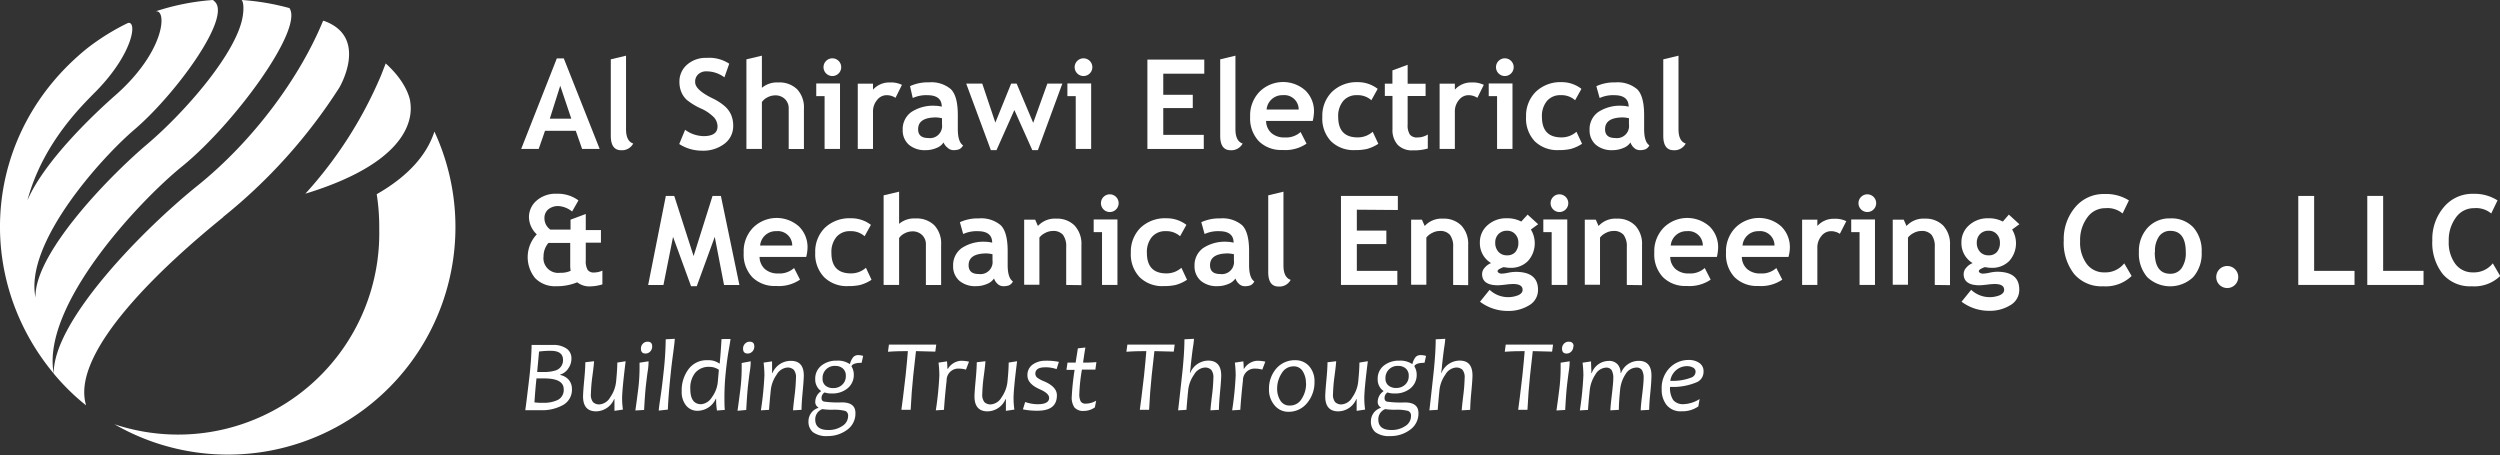 <svg id="Layer_1" data-name="Layer 1" xmlns="http://www.w3.org/2000/svg" viewBox="0 0 395.59 72"><rect x="0" y="0" width="395.59" height="72" fill="#333333" stroke="none"/><defs><style>.cls-1{fill:#fff;}</style></defs><path class="cls-1" d="M28.8,26.34c8.25-6.68,19.27-21.74,17-25.06A38.07,38.07,0,0,0,38.23,0c.37.37.33,1.69.17,2.63-.95,5.73-9.1,15.1-15.16,20.23C16.78,28.35,5.39,40.31,5.62,47.08,3.84,38.48,16,25,21.26,20.51,27.73,15,36.81,2.63,33.93.21L33.7,0a37.54,37.54,0,0,0-9.12,1.81C26.46,1.34,26.24,8,18.34,15c-3.15,2.75-11.27,10.36-14,16.7,2.47-9.23,8.94-15.29,10.9-17.3,5.86-6,6.51-11.15,5-10.76A36,36,0,0,0,13.8,7.64c-16.47,13.29-18.15,36-5.3,51.47C6.52,48.31,22.05,31.81,28.8,26.34Zm6.5,8A84.87,84.87,0,0,0,53.69,13.87s4.77-8-2.44-10.57l-.13,0c-3.69,9-11.06,19-19.89,26.1C23,36,8.41,50.65,8.5,59.12a35.09,35.09,0,0,0,5.09,5l0-.1C11.15,55.43,26.44,41.55,35.3,34.38Zm29.61-18.3s-.32-2.82-3.88-6l-.71,1.83a65.91,65.91,0,0,1-12,18.78C66.15,25.2,65.13,17.51,64.91,16.08ZM71,27.23h0a35.81,35.81,0,0,0-2.26-6.41c-1.06,3.28-3.67,6.79-9.13,9.91a33.14,33.14,0,0,1,.4,5.11l0,.52A31.84,31.84,0,0,1,18.1,67.13,36,36,0,0,0,71,27.23Z"/><path class="cls-1" d="M92.11,23.57l-1-2.87H86.24l-1,2.87H82.47L88.11,9.24h1.1l5.68,14.33Zm-3.46-10L87,18.78h3.4Z"/><path class="cls-1" d="M96.65,9.39l2.41-.58V20.43q0,1.91,1.14,2.28a2,2,0,0,1-1.91,1.06c-1.09,0-1.64-.76-1.64-2.28Z"/><path class="cls-1" d="M107.48,22.79l.93-2.25a5.13,5.13,0,0,0,2.92,1c1.47,0,2.21-.51,2.21-1.54a2.18,2.18,0,0,0-.52-1.38,6.57,6.57,0,0,0-2.15-1.47,10.4,10.4,0,0,1-2.19-1.34,3.52,3.52,0,0,1-.87-1.25,4.15,4.15,0,0,1-.3-1.6,3.51,3.51,0,0,1,1.2-2.72,4.43,4.43,0,0,1,3.08-1.08,5.77,5.77,0,0,1,3.6.92l-.76,2.16a4.72,4.72,0,0,0-2.79-.95,1.86,1.86,0,0,0-1.35.46A1.57,1.57,0,0,0,110,13c0,.81.9,1.65,2.69,2.53a8.64,8.64,0,0,1,2,1.28,3.92,3.92,0,0,1,1,1.36,4.41,4.41,0,0,1,.33,1.73,3.48,3.48,0,0,1-1.36,2.83,5.54,5.54,0,0,1-3.63,1.11A6.59,6.59,0,0,1,107.48,22.79Z"/><path class="cls-1" d="M124.8,23.57V17.2a2,2,0,0,0-.6-1.53,2.14,2.14,0,0,0-1.56-.58,2.64,2.64,0,0,0-1.21.32,2.25,2.25,0,0,0-.87.74v7.42h-2.45V9.39l2.45-.58V13.9a3.67,3.67,0,0,1,2.58-.85,4,4,0,0,1,3,1.08,4.21,4.21,0,0,1,1.07,3.08v6.37H124.8Z"/><path class="cls-1" d="M130.48,23.57V15.21h-1.32v-2h3.76V23.57Zm1.24-14.34a1.4,1.4,0,1,1-1,.41A1.38,1.38,0,0,1,131.72,9.23Z"/><path class="cls-1" d="M141.7,15.48a2.54,2.54,0,0,0-1.42-.42,1.91,1.91,0,0,0-1.49.76,2.79,2.79,0,0,0-.65,1.86v5.89h-2.41V13.24h2.41v.95a3.43,3.43,0,0,1,2.69-1.14,3.87,3.87,0,0,1,1.89.38Z"/><path class="cls-1" d="M149.31,22.54a2.35,2.35,0,0,1-1.14.88,4.3,4.3,0,0,1-1.7.34,3.86,3.86,0,0,1-2.63-.84,3,3,0,0,1-1-2.37,3.32,3.32,0,0,1,1.35-2.81,6.24,6.24,0,0,1,3.83-1,4.5,4.5,0,0,1,1,.14c0-1.22-.77-1.82-2.31-1.82a5.15,5.15,0,0,0-2.28.45L144,13.63a6.77,6.77,0,0,1,3-.6,4.77,4.77,0,0,1,3.46,1.08c.73.72,1.1,2.08,1.1,4.08V20.4c0,1.38.28,2.24.83,2.6a1.27,1.27,0,0,1-.67.64,2.66,2.66,0,0,1-.84.12,1.34,1.34,0,0,1-.94-.39A1.83,1.83,0,0,1,149.31,22.54Zm-.24-3.83a5.55,5.55,0,0,0-.93-.13c-1.9,0-2.86.62-2.86,1.87,0,.93.54,1.39,1.61,1.39a1.92,1.92,0,0,0,2.17-2.17v-1Z"/><path class="cls-1" d="M164.23,23.76h-.88l-2.84-6.35-2.83,6.35h-.89l-3.9-10.53h2.54l2.07,6.17L160,13.23h.87l2.62,6.21,2.24-6.21h2.37Z"/><path class="cls-1" d="M170.22,23.57V15.21H168.9v-2h3.76V23.57Zm1.24-14.34a1.4,1.4,0,1,1-1,.41A1.38,1.38,0,0,1,171.46,9.23Z"/><path class="cls-1" d="M184.07,11.66V15h4.67V17.1h-4.67v4.24h6.41v2.23h-8.92V9.43h9v2.23Z"/><path class="cls-1" d="M193.08,9.39l2.41-.58V20.43q0,1.91,1.14,2.28a2,2,0,0,1-1.91,1.06c-1.09,0-1.64-.76-1.64-2.28Z"/><path class="cls-1" d="M207.72,19.14h-7.38a2.62,2.62,0,0,0,.85,1.92,3.06,3.06,0,0,0,2.1.69,3.41,3.41,0,0,0,2.51-.86l.94,1.84a5.94,5.94,0,0,1-3.8,1,5,5,0,0,1-3.74-1.38,5.22,5.22,0,0,1-1.38-3.86,5.35,5.35,0,0,1,1.51-4,5.3,5.3,0,0,1,7.23-.17,4.57,4.57,0,0,1,1.36,3.42A7.09,7.09,0,0,1,207.72,19.14Zm-7.3-1.81h5.08A2.27,2.27,0,0,0,203,15.06,2.49,2.49,0,0,0,200.42,17.33Z"/><path class="cls-1" d="M218,14.06l-1,1.8a3.22,3.22,0,0,0-2.28-.8,2.73,2.73,0,0,0-2.17.91,3.72,3.72,0,0,0-.8,2.52q0,3.26,3.1,3.25a3.5,3.5,0,0,0,2.36-.89l.89,1.9a6.1,6.1,0,0,1-1.84.83,8.42,8.42,0,0,1-1.86.17,5.09,5.09,0,0,1-3.78-1.39,5.22,5.22,0,0,1-1.38-3.87,5.34,5.34,0,0,1,1.52-3.95A5.62,5.62,0,0,1,214.82,13,5.1,5.1,0,0,1,218,14.06Z"/><path class="cls-1" d="M220.33,15.18h-1.2V13.24h1.2v-2.1l2.41-.89v3h2.84v1.94h-2.84v4.53a2.69,2.69,0,0,0,.35,1.57,1.43,1.43,0,0,0,1.22.46,3,3,0,0,0,1.62-.47v2.22a7.78,7.78,0,0,1-2.39.29,3.11,3.11,0,0,1-2.37-.87,3.48,3.48,0,0,1-.83-2.49V15.18Z"/><path class="cls-1" d="M233.77,15.48a2.54,2.54,0,0,0-1.42-.42,1.91,1.91,0,0,0-1.49.76,2.79,2.79,0,0,0-.65,1.86v5.89H227.8V13.24h2.41v.95a3.43,3.43,0,0,1,2.69-1.14,3.87,3.87,0,0,1,1.89.38Z"/><path class="cls-1" d="M236.89,23.57V15.21h-1.32v-2h3.76V23.57Zm1.24-14.34a1.4,1.4,0,1,1-1,.41A1.38,1.38,0,0,1,238.13,9.23Z"/><path class="cls-1" d="M250.24,14.06l-1,1.8a3.22,3.22,0,0,0-2.28-.8,2.73,2.73,0,0,0-2.17.91,3.72,3.72,0,0,0-.8,2.52q0,3.26,3.1,3.25a3.5,3.5,0,0,0,2.36-.89l.89,1.9a6.1,6.1,0,0,1-1.84.83,8.42,8.42,0,0,1-1.86.17,5.09,5.09,0,0,1-3.78-1.39,5.22,5.22,0,0,1-1.38-3.87A5.34,5.34,0,0,1,243,14.54,5.62,5.62,0,0,1,247.1,13,5.06,5.06,0,0,1,250.24,14.06Z"/><path class="cls-1" d="M258,22.54a2.35,2.35,0,0,1-1.14.88,4.3,4.3,0,0,1-1.7.34,3.86,3.86,0,0,1-2.63-.84,3,3,0,0,1-1-2.37,3.32,3.32,0,0,1,1.35-2.81,6.24,6.24,0,0,1,3.83-1,4.5,4.5,0,0,1,1,.14c0-1.22-.77-1.82-2.31-1.82a5.15,5.15,0,0,0-2.28.45l-.52-1.87a6.77,6.77,0,0,1,3-.6,4.77,4.77,0,0,1,3.46,1.08c.73.72,1.1,2.08,1.1,4.08V20.4c0,1.38.28,2.24.83,2.6a1.27,1.27,0,0,1-.67.64,2.66,2.66,0,0,1-.84.12,1.34,1.34,0,0,1-.94-.39A1.92,1.92,0,0,1,258,22.54Zm-.23-3.83a5.55,5.55,0,0,0-.93-.13c-1.9,0-2.86.62-2.86,1.87,0,.93.54,1.39,1.61,1.39a1.92,1.92,0,0,0,2.17-2.17v-1Z"/><path class="cls-1" d="M263.19,9.39l2.41-.58V20.43q0,1.91,1.14,2.28a2,2,0,0,1-1.91,1.06c-1.09,0-1.64-.76-1.64-2.28Z"/><path class="cls-1" d="M91.34,44.67a8.47,8.47,0,0,1-3.34.62A4.35,4.35,0,0,1,84.67,44a5.25,5.25,0,0,1,.27-6.92,3.8,3.8,0,0,1-1.24-2.7,3.44,3.44,0,0,1,1.2-2.63,4.54,4.54,0,0,1,3.19-1.09,5.46,5.46,0,0,1,3.44,1.05l-1,1.76a3.85,3.85,0,0,0-2.11-.86,2.43,2.43,0,0,0-1.68.53,1.79,1.79,0,0,0-.59,1.42,2.19,2.19,0,0,0,.93,1.77h3.2V34.76l2.41-.9V36.4h2.4v2h-2.4v2.79a2.73,2.73,0,0,0,.3,1.52,1.16,1.16,0,0,0,1,.41,3.21,3.21,0,0,0,1.33-.3V45a7.18,7.18,0,0,1-2.16.32A3.09,3.09,0,0,1,91.34,44.67Zm-1.11-2.76V38.44H86.78a3.24,3.24,0,0,0-.77,2.1,2.33,2.33,0,0,0,2.65,2.62,3.52,3.52,0,0,0,1.64-.31A4.94,4.94,0,0,1,90.23,41.91Z"/><path class="cls-1" d="M117,45.1h-2.43l-1.47-7.62-2.85,7.81h-.9l-2.85-7.81-1.52,7.62h-2.42L105.36,31h1.33l3.06,9.52,3-9.52h1.32Z"/><path class="cls-1" d="M127.57,40.66h-7.38a2.66,2.66,0,0,0,.85,1.92,3.06,3.06,0,0,0,2.1.69,3.41,3.41,0,0,0,2.51-.86l.94,1.84a5.94,5.94,0,0,1-3.8,1,5,5,0,0,1-3.74-1.38A5.22,5.22,0,0,1,117.68,40a5.35,5.35,0,0,1,1.51-4,5.3,5.3,0,0,1,7.23-.17,4.57,4.57,0,0,1,1.36,3.42A6.51,6.51,0,0,1,127.57,40.66Zm-7.29-1.81h5.08a2.27,2.27,0,0,0-2.51-2.27A2.48,2.48,0,0,0,120.28,38.85Z"/><path class="cls-1" d="M137.81,35.58l-1,1.8a3.22,3.22,0,0,0-2.28-.8,2.73,2.73,0,0,0-2.17.91,3.72,3.72,0,0,0-.8,2.52q0,3.26,3.1,3.25a3.5,3.5,0,0,0,2.36-.89l.89,1.9a6.1,6.1,0,0,1-1.84.83,8.42,8.42,0,0,1-1.86.17,5.09,5.09,0,0,1-3.78-1.39A5.22,5.22,0,0,1,129,40a5.3,5.3,0,0,1,1.52-3.95,5.62,5.62,0,0,1,4.13-1.51A5.06,5.06,0,0,1,137.81,35.58Z"/><path class="cls-1" d="M146.51,45.09V38.72a2,2,0,0,0-.6-1.53,2.14,2.14,0,0,0-1.56-.58,2.64,2.64,0,0,0-1.21.32,2.18,2.18,0,0,0-.87.74v7.42h-2.45V30.91l2.45-.58v5.09a3.67,3.67,0,0,1,2.58-.85,4,4,0,0,1,3,1.08,4.21,4.21,0,0,1,1.07,3.08V45.1h-2.42Z"/><path class="cls-1" d="M157.29,44.06a2.35,2.35,0,0,1-1.14.88,4.3,4.3,0,0,1-1.7.34,3.86,3.86,0,0,1-2.63-.84,3,3,0,0,1-1-2.37,3.32,3.32,0,0,1,1.35-2.81,6.24,6.24,0,0,1,3.83-1,4.5,4.5,0,0,1,1,.14c0-1.22-.77-1.82-2.31-1.82a5.15,5.15,0,0,0-2.28.45l-.52-1.87a6.77,6.77,0,0,1,3-.6,4.77,4.77,0,0,1,3.46,1.08c.73.72,1.1,2.08,1.1,4.08v2.21c0,1.38.28,2.24.83,2.6a1.27,1.27,0,0,1-.67.64,2.66,2.66,0,0,1-.84.12,1.34,1.34,0,0,1-.94-.39A2,2,0,0,1,157.29,44.06Zm-.23-3.83a5.55,5.55,0,0,0-.93-.13c-1.9,0-2.86.62-2.86,1.87,0,.93.54,1.39,1.61,1.39a1.92,1.92,0,0,0,2.17-2.17v-1Z"/><path class="cls-1" d="M168.71,45.09v-6a3,3,0,0,0-.51-1.93,2,2,0,0,0-1.66-.61,2.55,2.55,0,0,0-1.13.3,2.65,2.65,0,0,0-.94.74v7.47h-2.41V34.76h1.74l.44,1a3.6,3.6,0,0,1,2.9-1.16,3.87,3.87,0,0,1,2.91,1.1,4.26,4.26,0,0,1,1.07,3.08v6.34Z"/><path class="cls-1" d="M174.38,45.09V36.73h-1.32v-2h3.76V45.09Zm1.24-14.34a1.4,1.4,0,1,1-1,.41A1.38,1.38,0,0,1,175.62,30.75Z"/><path class="cls-1" d="M187.73,35.58l-1,1.8a3.22,3.22,0,0,0-2.28-.8,2.73,2.73,0,0,0-2.17.91,3.72,3.72,0,0,0-.8,2.52q0,3.26,3.1,3.25a3.5,3.5,0,0,0,2.36-.89l.89,1.9a6.1,6.1,0,0,1-1.84.83,8.42,8.42,0,0,1-1.86.17,5.09,5.09,0,0,1-3.78-1.39A5.22,5.22,0,0,1,178.94,40a5.34,5.34,0,0,1,1.52-3.95,5.62,5.62,0,0,1,4.13-1.51A5.08,5.08,0,0,1,187.73,35.58Z"/><path class="cls-1" d="M195.49,44.06a2.35,2.35,0,0,1-1.14.88,4.3,4.3,0,0,1-1.7.34,3.86,3.86,0,0,1-2.63-.84,3,3,0,0,1-1-2.37,3.32,3.32,0,0,1,1.35-2.81,6.24,6.24,0,0,1,3.83-1,4.5,4.5,0,0,1,1,.14c0-1.22-.77-1.82-2.31-1.82a5.15,5.15,0,0,0-2.28.45l-.52-1.87a6.77,6.77,0,0,1,3-.6,4.77,4.77,0,0,1,3.46,1.08c.73.72,1.1,2.08,1.1,4.08v2.21c0,1.38.28,2.24.83,2.6a1.27,1.27,0,0,1-.67.64,2.66,2.66,0,0,1-.84.12,1.34,1.34,0,0,1-.94-.39A2.05,2.05,0,0,1,195.49,44.06Zm-.23-3.83a5.55,5.55,0,0,0-.93-.13c-1.9,0-2.86.62-2.86,1.87,0,.93.54,1.39,1.61,1.39a1.92,1.92,0,0,0,2.17-2.17v-1Z"/><path class="cls-1" d="M200.68,30.91l2.41-.58V42q0,1.9,1.14,2.28a2,2,0,0,1-1.91,1.06c-1.09,0-1.64-.76-1.64-2.28Z"/><path class="cls-1" d="M214.7,33.18v3.31h4.67v2.13H214.7v4.24h6.41v2.23h-8.92V31h9v2.23Z"/><path class="cls-1" d="M229.94,45.09v-6a3,3,0,0,0-.51-1.93,2,2,0,0,0-1.66-.61,2.55,2.55,0,0,0-1.13.3,2.65,2.65,0,0,0-.94.74v7.47h-2.41V34.76H225l.44,1a3.6,3.6,0,0,1,2.9-1.16,3.87,3.87,0,0,1,2.91,1.1,4.26,4.26,0,0,1,1.07,3.08v6.34Z"/><path class="cls-1" d="M234.19,47.74l1.52-1.88a4.29,4.29,0,0,0,4.54.85c.45-.21.68-.49.68-.85,0-.61-.5-.92-1.5-.92a10.05,10.05,0,0,0-1.21.1c-.53.06-.94.1-1.21.1-1.66,0-2.49-.6-2.49-1.79a1.52,1.52,0,0,1,.42-1,2.53,2.53,0,0,1,1-.72,3.66,3.66,0,0,1-1.77-3.25,3.54,3.54,0,0,1,1.22-2.75,4.35,4.35,0,0,1,3-1.09,4.72,4.72,0,0,1,2.33.52l1-1.1,1.67,1.52-1.15.84a4.18,4.18,0,0,1-.48,5,3.74,3.74,0,0,1-2.72,1.06c-.17,0-.41,0-.7-.05l-.4-.06a2.74,2.74,0,0,0-.52.21c-.3.14-.45.28-.45.43s.22.39.67.39a6.3,6.3,0,0,0,1-.14,5.83,5.83,0,0,1,1.21-.14q3.52,0,3.52,2.83a2.78,2.78,0,0,1-1.41,2.46,6.18,6.18,0,0,1-3.4.89A7.2,7.2,0,0,1,234.19,47.74Zm2.41-9.36a2.09,2.09,0,0,0,.51,1.47,1.76,1.76,0,0,0,1.37.55,1.65,1.65,0,0,0,1.32-.54,2.21,2.21,0,0,0,.46-1.49,1.89,1.89,0,0,0-.5-1.32,1.67,1.67,0,0,0-1.29-.54,1.82,1.82,0,0,0-1.35.52A1.86,1.86,0,0,0,236.6,38.38Z"/><path class="cls-1" d="M245.53,45.09V36.73h-1.32v-2H248V45.09Zm1.24-14.34a1.4,1.4,0,1,1-1,.41A1.35,1.35,0,0,1,246.77,30.75Z"/><path class="cls-1" d="M257.42,45.09v-6a3,3,0,0,0-.51-1.93,2,2,0,0,0-1.66-.61,2.55,2.55,0,0,0-1.13.3,2.65,2.65,0,0,0-.94.74v7.47h-2.41V34.76h1.74l.44,1a3.6,3.6,0,0,1,2.9-1.16,3.87,3.87,0,0,1,2.91,1.1,4.26,4.26,0,0,1,1.07,3.08v6.34Z"/><path class="cls-1" d="M271.67,40.66h-7.38a2.62,2.62,0,0,0,.85,1.92,3.06,3.06,0,0,0,2.1.69,3.41,3.41,0,0,0,2.51-.86l.94,1.84a5.94,5.94,0,0,1-3.8,1,5,5,0,0,1-3.74-1.38A5.22,5.22,0,0,1,261.77,40a5.35,5.35,0,0,1,1.51-4,5.3,5.3,0,0,1,7.23-.17,4.57,4.57,0,0,1,1.36,3.42A7.09,7.09,0,0,1,271.67,40.66Zm-7.3-1.81h5.08a2.27,2.27,0,0,0-2.51-2.27A2.49,2.49,0,0,0,264.37,38.85Z"/><path class="cls-1" d="M283,40.66h-7.38a2.62,2.62,0,0,0,.85,1.92,3.06,3.06,0,0,0,2.1.69,3.41,3.41,0,0,0,2.51-.86l.94,1.84a5.94,5.94,0,0,1-3.8,1,5,5,0,0,1-3.74-1.38A5.22,5.22,0,0,1,273.12,40a5.35,5.35,0,0,1,1.51-4,5.3,5.3,0,0,1,7.23-.17,4.57,4.57,0,0,1,1.36,3.42A5.72,5.72,0,0,1,283,40.66Zm-7.29-1.81h5.08a2.27,2.27,0,0,0-2.51-2.27A2.48,2.48,0,0,0,275.73,38.85Z"/><path class="cls-1" d="M291.13,37a2.54,2.54,0,0,0-1.42-.42,1.91,1.91,0,0,0-1.49.76,2.79,2.79,0,0,0-.65,1.86v5.89h-2.41V34.76h2.41v1a3.43,3.43,0,0,1,2.69-1.14,3.87,3.87,0,0,1,1.89.38Z"/><path class="cls-1" d="M294.25,45.09V36.73h-1.32v-2h3.76V45.09Zm1.24-14.34a1.4,1.4,0,1,1-1,.41A1.38,1.38,0,0,1,295.49,30.75Z"/><path class="cls-1" d="M306.15,45.09v-6a3,3,0,0,0-.51-1.93,2,2,0,0,0-1.66-.61,2.55,2.55,0,0,0-1.13.3,2.65,2.65,0,0,0-.94.74v7.47H299.5V34.76h1.74l.44,1a3.6,3.6,0,0,1,2.9-1.16,3.87,3.87,0,0,1,2.91,1.1,4.26,4.26,0,0,1,1.07,3.08v6.34Z"/><path class="cls-1" d="M310.39,47.74l1.52-1.88a4.29,4.29,0,0,0,4.54.85c.45-.21.68-.49.68-.85,0-.61-.5-.92-1.5-.92a10.05,10.05,0,0,0-1.21.1c-.53.06-.94.1-1.21.1-1.66,0-2.49-.6-2.49-1.79a1.52,1.52,0,0,1,.42-1,2.53,2.53,0,0,1,1-.72,3.66,3.66,0,0,1-1.77-3.25,3.54,3.54,0,0,1,1.22-2.75,4.35,4.35,0,0,1,3-1.09,4.72,4.72,0,0,1,2.33.52l.95-1.1,1.67,1.52-1.15.84a4.18,4.18,0,0,1-.48,5,3.74,3.74,0,0,1-2.72,1.06c-.17,0-.41,0-.7-.05l-.4-.06a2.74,2.74,0,0,0-.52.21c-.3.14-.45.28-.45.43s.22.39.67.39a6.3,6.3,0,0,0,1-.14A5.83,5.83,0,0,1,316,43q3.53,0,3.52,2.83a2.78,2.78,0,0,1-1.41,2.46,6.18,6.18,0,0,1-3.4.89A7.2,7.2,0,0,1,310.39,47.74Zm2.41-9.36a2.09,2.09,0,0,0,.51,1.47,1.76,1.76,0,0,0,1.37.55,1.65,1.65,0,0,0,1.32-.54,2.21,2.21,0,0,0,.46-1.49,1.89,1.89,0,0,0-.5-1.32,1.67,1.67,0,0,0-1.29-.54,1.82,1.82,0,0,0-1.35.52A1.9,1.9,0,0,0,312.8,38.38Z"/><path class="cls-1" d="M336.87,31.71l-1,2.07a3.7,3.7,0,0,0-2.7-.84,3.46,3.46,0,0,0-2.89,1.48,6,6,0,0,0-1.13,3.75,5.67,5.67,0,0,0,1.05,3.6A3.37,3.37,0,0,0,333,43.1a3.79,3.79,0,0,0,3.13-1.43l1.17,2a5.87,5.87,0,0,1-4.5,1.63,5.67,5.67,0,0,1-4.6-1.95,8,8,0,0,1-1.64-5.32,7.78,7.78,0,0,1,1.82-5.25A5.85,5.85,0,0,1,333,30.7,6.79,6.79,0,0,1,336.87,31.71Z"/><path class="cls-1" d="M338.45,39.9a5.46,5.46,0,0,1,1.37-3.85,4.66,4.66,0,0,1,3.6-1.49A4.72,4.72,0,0,1,347.08,36a5.56,5.56,0,0,1,1.3,3.91,5.59,5.59,0,0,1-1.33,3.93,5.27,5.27,0,0,1-7.29,0A5.71,5.71,0,0,1,338.45,39.9Zm2.51,0q0,3.42,2.46,3.42a2.12,2.12,0,0,0,1.79-.89,4.17,4.17,0,0,0,.66-2.53c0-2.24-.82-3.37-2.45-3.37a2.12,2.12,0,0,0-1.79.89A4,4,0,0,0,341,39.9Z"/><path class="cls-1" d="M350.69,43.83a1.74,1.74,0,0,1,3.48,0,1.71,1.71,0,0,1-.51,1.24,1.74,1.74,0,0,1-2.46,0A1.71,1.71,0,0,1,350.69,43.83Z"/><path class="cls-1" d="M363.67,45.09V31h2.51V42.86h6.39v2.23Z"/><path class="cls-1" d="M374.59,45.09V31h2.51V42.86h6.39v2.23Z"/><path class="cls-1" d="M395.2,31.71l-1,2.07a3.7,3.7,0,0,0-2.7-.84,3.46,3.46,0,0,0-2.89,1.48,6,6,0,0,0-1.13,3.75,5.67,5.67,0,0,0,1.05,3.6,3.37,3.37,0,0,0,2.79,1.33,3.79,3.79,0,0,0,3.13-1.43l1.17,2a5.87,5.87,0,0,1-4.5,1.63,5.67,5.67,0,0,1-4.6-1.95,8,8,0,0,1-1.64-5.32,7.78,7.78,0,0,1,1.82-5.25,5.85,5.85,0,0,1,4.66-2.11A6.77,6.77,0,0,1,395.2,31.71Z"/><path class="cls-1" d="M90.5,61.51a2.77,2.77,0,0,1-1.39,2.57,6.87,6.87,0,0,1-3.54.83l-2.45,0c.11-.75.33-2.55.67-5.43.2-1.86.31-3.5.33-4.9h1l1.15,0c.59,0,1,0,1.24,0a3.63,3.63,0,0,1,2.11.56,1.84,1.84,0,0,1,.8,1.6,2.65,2.65,0,0,1-.47,1.52,2.27,2.27,0,0,1-1.29,1v.08a2.43,2.43,0,0,1,1.31.73A2.21,2.21,0,0,1,90.5,61.51Zm-1.3.08q0-1.71-3.09-1.71c-.4,0-.81,0-1.22,0-.15,1.41-.25,2.67-.32,3.79a9.39,9.39,0,0,0,1.4.07,5.12,5.12,0,0,0,2.3-.46A1.76,1.76,0,0,0,89.2,61.59Zm-.11-4.65c0-.95-.65-1.43-1.94-1.43a12.81,12.81,0,0,0-1.86.12c0,.12-.1,1.2-.29,3.23l1,0A5.79,5.79,0,0,0,88,58.59,1.68,1.68,0,0,0,89.09,56.94Z"/><path class="cls-1" d="M99,57.16q-.55,4.41-.56,5.86a12.79,12.79,0,0,0,.13,1.79l-1.34.2c0-.47,0-1.08,0-1.85h-.06a3.14,3.14,0,0,1-2.84,1.93c-1.38,0-2.07-.79-2.07-2.36q0-.63.18-2.55c.12-1.28.18-2.23.18-2.86L94,57.16c0,.23-.08,1-.25,2.27a26.44,26.44,0,0,0-.25,2.91,1.87,1.87,0,0,0,.34,1.29,1.39,1.39,0,0,0,1.06.36,2.16,2.16,0,0,0,1.66-1.13,5.19,5.19,0,0,0,.93-2.49c.13-1.29.19-2.31.19-3Z"/><path class="cls-1" d="M102.63,57.17a9.8,9.8,0,0,1-.14,1.58c-.1.67-.2,1.5-.31,2.49-.08.75-.17,2-.26,3.63l-1.38.08c.12-.84.29-2.07.49-3.71a28.52,28.52,0,0,0,.17-2.93c0-.38,0-.68,0-.92Zm.57-2.35a1.13,1.13,0,0,1-.3.79,1,1,0,0,1-.76.33c-.48,0-.72-.26-.72-.77a1.09,1.09,0,0,1,.3-.78,1,1,0,0,1,.76-.32Q103.2,54.07,103.2,54.82Z"/><path class="cls-1" d="M106.77,53.61c0,.31-.08,1-.23,2.12s-.29,2.17-.39,3.2q-.39,3.7-.47,5.88l-1.44.16c0-.22.09-.93.27-2.12s.34-2.5.49-3.92a51.56,51.56,0,0,0,.34-5.24Z"/><path class="cls-1" d="M115.59,53.64q0,.21-.27,1.71t-.48,3.57a38.21,38.21,0,0,0-.21,3.88c0,.71,0,1.4.06,2.06l-1.24.1a10.8,10.8,0,0,1-.13-1.85h-.06A3.19,3.19,0,0,1,110.39,65a2.26,2.26,0,0,1-1.82-.83,3.33,3.33,0,0,1-.7-2.23,5.57,5.57,0,0,1,1.1-3.55,3.55,3.55,0,0,1,3-1.39,2.91,2.91,0,0,1,1.85.52h.06c.11-1.09.21-2.39.29-3.87Zm-1.84,4.87a2.62,2.62,0,0,0-1.49-.46A2.77,2.77,0,0,0,110,59a3.85,3.85,0,0,0-.77,2.52c0,1.63.57,2.44,1.72,2.44a2.22,2.22,0,0,0,1.69-1.09,4.82,4.82,0,0,0,.95-2.54Z"/><path class="cls-1" d="M118.79,57.17a9.8,9.8,0,0,1-.14,1.58c-.1.67-.2,1.5-.31,2.49-.08.75-.17,2-.26,3.63L116.7,65c.12-.84.29-2.07.49-3.71a28.52,28.52,0,0,0,.17-2.93c0-.38,0-.68,0-.92Zm.57-2.35a1.13,1.13,0,0,1-.3.79,1,1,0,0,1-.76.33c-.48,0-.72-.26-.72-.77a1.09,1.09,0,0,1,.3-.78,1,1,0,0,1,.76-.32Q119.36,54.07,119.36,54.82Z"/><path class="cls-1" d="M127.19,59.43q0,.63-.18,2.55c-.12,1.29-.18,2.24-.18,2.87l-1.34.08c0-.23.08-1,.23-2.25a26.72,26.72,0,0,0,.23-2.87,1.87,1.87,0,0,0-.34-1.29,1.39,1.39,0,0,0-1.06-.36,2.16,2.16,0,0,0-1.66,1.13,5.15,5.15,0,0,0-.93,2.5c-.12,1.18-.21,2.21-.27,3.06l-1.29.08a51.56,51.56,0,0,0,.56-5.55,18.38,18.38,0,0,0-.13-2l1.34-.2c0,.47,0,1.08,0,1.85h.06a3.14,3.14,0,0,1,2.84-1.93C126.5,57.07,127.19,57.86,127.19,59.43Z"/><path class="cls-1" d="M136.58,56.32l-.24,1.09c-.87,0-1.4.16-1.59.49V58a2.43,2.43,0,0,1,.35,1.25,2.71,2.71,0,0,1-1,2.21,3.71,3.71,0,0,1-2.42.8,3.36,3.36,0,0,1-1.2-.16A1,1,0,0,0,130,63a.51.51,0,0,0,.37.54,15.17,15.17,0,0,0,2.84.13c1.43,0,2.15.56,2.15,1.67A3.14,3.14,0,0,1,134.06,68,5.06,5.06,0,0,1,131,69a3.6,3.6,0,0,1-2.37-.62,2.14,2.14,0,0,1-.7-1.7,2.22,2.22,0,0,1,1.56-2.14v-.07a1,1,0,0,1-.48-1,2.05,2.05,0,0,1,.9-1.56v-.06a1.82,1.82,0,0,1-.62-.68A2.17,2.17,0,0,1,129,60a2.61,2.61,0,0,1,1-2.17,3.77,3.77,0,0,1,2.43-.76,3.3,3.3,0,0,1,2,.52h.07a2.69,2.69,0,0,1,.52-1.09,1.07,1.07,0,0,1,.82-.31A2.57,2.57,0,0,1,136.58,56.32Zm-2.38,9.52a.78.78,0,0,0-.46-.82,7.14,7.14,0,0,0-2.07-.18,12.11,12.11,0,0,1-1.56-.1A1.72,1.72,0,0,0,129,66.37c0,1.12.69,1.67,2.07,1.67a3.79,3.79,0,0,0,2.19-.62A1.84,1.84,0,0,0,134.2,65.84Zm-.36-6.39a1.45,1.45,0,0,0-.5-1.17,1.8,1.8,0,0,0-1.18-.38,1.9,1.9,0,0,0-2,2,1.37,1.37,0,0,0,.46,1.12,1.84,1.84,0,0,0,1.24.39,2,2,0,0,0,1.42-.54A1.83,1.83,0,0,0,133.84,59.45Z"/><path class="cls-1" d="M148.15,54.52,148,55.64c-1,0-2-.08-3.06-.08-.11.85-.25,2.14-.43,3.86s-.32,3.53-.41,5.43h-1.47c.12-.83.35-2.64.67-5.43.16-1.54.28-2.83.36-3.86-.75,0-1.8,0-3.15.1l.15-1.13h7.49Z"/><path class="cls-1" d="M153.33,57.23l-.48,1.26a3.74,3.74,0,0,0-1.06-.16,1.84,1.84,0,0,0-2,1.87q-.3,2.71-.42,4.65l-1.29.08a51.56,51.56,0,0,0,.56-5.55,18.38,18.38,0,0,0-.13-2l1.34-.2q.06.65.06,1.17H150a2.61,2.61,0,0,1,2-1.26A5.39,5.39,0,0,1,153.33,57.23Z"/><path class="cls-1" d="M160.94,57.16q-.56,4.41-.56,5.86a12.79,12.79,0,0,0,.13,1.79l-1.34.2c0-.47,0-1.08,0-1.85h-.06a3.14,3.14,0,0,1-2.84,1.93c-1.38,0-2.07-.79-2.07-2.36q0-.63.18-2.55c.12-1.28.18-2.23.18-2.86l1.37-.16c0,.23-.08,1-.25,2.27a26.44,26.44,0,0,0-.25,2.91,1.87,1.87,0,0,0,.34,1.29,1.39,1.39,0,0,0,1.06.36,2.16,2.16,0,0,0,1.66-1.13,5.19,5.19,0,0,0,.93-2.49c.13-1.29.19-2.31.19-3Z"/><path class="cls-1" d="M167.55,57.26l-.36,1.15a5.15,5.15,0,0,0-1.82-.29c-1,0-1.54.34-1.54,1a.82.82,0,0,0,.29.63,4.62,4.62,0,0,0,1.12.6c1.34.58,2,1.31,2,2.2,0,1.63-1,2.44-3.08,2.44a11.77,11.77,0,0,1-2.3-.21l.36-1.17a5.88,5.88,0,0,0,2,.35c1.19,0,1.79-.34,1.79-1,0-.48-.48-.92-1.43-1.34-1.35-.59-2-1.32-2-2.2a2,2,0,0,1,.83-1.74,3.42,3.42,0,0,1,2-.6A9.48,9.48,0,0,1,167.55,57.26Z"/><path class="cls-1" d="M173.45,63.4l-.2,1.06a3,3,0,0,1-1.71.56,1.84,1.84,0,0,1-1.52-.54,2.72,2.72,0,0,1-.43-1.71,40.47,40.47,0,0,1,.45-4.24c-.28,0-.71,0-1.29,0l.17-1.15c.5,0,.93,0,1.3,0,0-.22.15-1,.34-2.26l1.19-.13c-.1.54-.22,1.34-.37,2.39.49,0,1.2,0,2.11-.08l-.16,1.18c-.87,0-1.58,0-2.13,0a27.7,27.7,0,0,0-.41,3.82,2.39,2.39,0,0,0,.23,1.24.88.88,0,0,0,.78.33A3.2,3.2,0,0,0,173.45,63.4Z"/><path class="cls-1" d="M185.88,54.52l-.15,1.12c-1,0-2-.08-3.06-.08-.11.85-.25,2.14-.43,3.86s-.32,3.53-.41,5.43h-1.47c.12-.83.35-2.64.67-5.43.16-1.54.28-2.83.36-3.86-.75,0-1.8,0-3.15.1l.15-1.13h7.49Z"/><path class="cls-1" d="M193.24,59.43q0,.63-.18,2.55c-.12,1.29-.18,2.24-.18,2.87l-1.34.08c0-.23.08-1,.23-2.25a26.72,26.72,0,0,0,.23-2.87,1.87,1.87,0,0,0-.34-1.29,1.39,1.39,0,0,0-1.06-.36,2.16,2.16,0,0,0-1.66,1.13,5.15,5.15,0,0,0-.93,2.5c-.12,1.18-.21,2.21-.27,3.06l-1.32.08c.06-.49.29-2.49.67-6,.22-2.12.33-3.86.33-5.24l1.51-.08a11.2,11.2,0,0,1-.14,1.21c-.14.92-.26,2-.38,3.11,0,.26-.07.62-.13,1.06h.06a3.14,3.14,0,0,1,2.84-1.93C192.55,57.07,193.24,57.86,193.24,59.43Z"/><path class="cls-1" d="M200.22,57.23l-.48,1.26a3.74,3.74,0,0,0-1.06-.16,1.84,1.84,0,0,0-2,1.87q-.3,2.71-.42,4.65l-1.29.08a51.56,51.56,0,0,0,.56-5.55,18.38,18.38,0,0,0-.13-2l1.34-.2q.06.65.06,1.17h.06a2.61,2.61,0,0,1,2-1.26A5.39,5.39,0,0,1,200.22,57.23Z"/><path class="cls-1" d="M208,60.43a5.08,5.08,0,0,1-1.15,3.32,3.73,3.73,0,0,1-3,1.41,2.79,2.79,0,0,1-2.15-1,3.76,3.76,0,0,1-.9-2.6,4.85,4.85,0,0,1,1.15-3.24A3.84,3.84,0,0,1,205,57a2.84,2.84,0,0,1,2.15.94A3.54,3.54,0,0,1,208,60.43Zm-1.35.23a3.52,3.52,0,0,0-.5-1.9,1.62,1.62,0,0,0-1.46-.79,2.15,2.15,0,0,0-1.89,1.11,4.4,4.4,0,0,0-.71,2.4,3.44,3.44,0,0,0,.51,1.9,1.64,1.64,0,0,0,1.47.79A2.13,2.13,0,0,0,206,63.06,4.32,4.32,0,0,0,206.67,60.66Z"/><path class="cls-1" d="M216.44,57.16q-.56,4.41-.56,5.86a12.79,12.79,0,0,0,.13,1.79l-1.34.2c0-.47,0-1.08,0-1.85h-.06a3.14,3.14,0,0,1-2.84,1.93c-1.38,0-2.07-.79-2.07-2.36q0-.63.18-2.55c.12-1.28.18-2.23.18-2.86l1.37-.16c0,.23-.08,1-.25,2.27a26.44,26.44,0,0,0-.25,2.91,1.87,1.87,0,0,0,.34,1.29,1.39,1.39,0,0,0,1.06.36,2.16,2.16,0,0,0,1.66-1.13,5.19,5.19,0,0,0,.93-2.49c.13-1.29.19-2.31.19-3Z"/><path class="cls-1" d="M225.65,56.32l-.24,1.09c-.87,0-1.4.16-1.59.49V58a2.43,2.43,0,0,1,.35,1.25,2.71,2.71,0,0,1-1,2.21,3.71,3.71,0,0,1-2.42.8,3.36,3.36,0,0,1-1.2-.16,1,1,0,0,0-.46.91.51.51,0,0,0,.37.54,15.17,15.17,0,0,0,2.84.13c1.43,0,2.15.56,2.15,1.67A3.14,3.14,0,0,1,223.13,68,5.06,5.06,0,0,1,220,69a3.6,3.6,0,0,1-2.37-.62,2.14,2.14,0,0,1-.7-1.7,2.22,2.22,0,0,1,1.56-2.14v-.07a1,1,0,0,1-.48-1,2.05,2.05,0,0,1,.9-1.56v-.06a1.82,1.82,0,0,1-.62-.68A2.17,2.17,0,0,1,218,60a2.61,2.61,0,0,1,1-2.17,3.77,3.77,0,0,1,2.43-.76,3.3,3.3,0,0,1,2,.52h.07A2.69,2.69,0,0,1,224,56.5a1.07,1.07,0,0,1,.82-.31A2.52,2.52,0,0,1,225.65,56.32Zm-2.38,9.52a.78.78,0,0,0-.46-.82,7.14,7.14,0,0,0-2.07-.18,12.11,12.11,0,0,1-1.56-.1,1.72,1.72,0,0,0-1.08,1.63c0,1.12.69,1.67,2.07,1.67a3.79,3.79,0,0,0,2.19-.62A1.84,1.84,0,0,0,223.27,65.84Zm-.36-6.39a1.45,1.45,0,0,0-.5-1.17,1.8,1.8,0,0,0-1.18-.38,1.9,1.9,0,0,0-2,2A1.37,1.37,0,0,0,219.7,61a1.84,1.84,0,0,0,1.24.39,2,2,0,0,0,1.42-.54A1.8,1.8,0,0,0,222.91,59.45Z"/><path class="cls-1" d="M233,59.43q0,.63-.18,2.55c-.12,1.29-.18,2.24-.18,2.87l-1.34.08c0-.23.08-1,.23-2.25a26.72,26.72,0,0,0,.23-2.87,1.87,1.87,0,0,0-.34-1.29,1.39,1.39,0,0,0-1.06-.36,2.16,2.16,0,0,0-1.66,1.13,5.15,5.15,0,0,0-.93,2.5c-.12,1.18-.21,2.21-.27,3.06l-1.32.08c.06-.49.29-2.49.67-6,.22-2.12.33-3.86.33-5.24l1.51-.08a11.2,11.2,0,0,1-.14,1.21c-.14.92-.26,2-.38,3.11,0,.26-.07.62-.13,1.06h.06A3.14,3.14,0,0,1,231,57.06C232.35,57.07,233,57.86,233,59.43Z"/><path class="cls-1" d="M245.75,54.52l-.15,1.12c-1,0-2-.08-3.06-.08-.11.85-.25,2.14-.43,3.86s-.32,3.53-.41,5.43h-1.47c.12-.83.35-2.64.67-5.43.16-1.54.28-2.83.36-3.86-.75,0-1.8,0-3.15.1l.15-1.13h7.49Z"/><path class="cls-1" d="M248.38,57.17a11.12,11.12,0,0,1-.14,1.58c-.1.67-.2,1.5-.31,2.49-.08.75-.17,2-.26,3.63l-1.38.08c.12-.84.29-2.07.49-3.71a28.52,28.52,0,0,0,.17-2.93c0-.38,0-.68,0-.92Zm.57-2.35a1.13,1.13,0,0,1-.3.79,1,1,0,0,1-.76.33c-.48,0-.72-.26-.72-.77a1.09,1.09,0,0,1,.3-.78,1,1,0,0,1,.76-.32Q249,54.07,249,54.82Z"/><path class="cls-1" d="M261.32,59.43c0,.59-.06,1.5-.18,2.71s-.18,2.12-.18,2.71l-1.34.08c0-.41.08-1.23.23-2.47s.23-2.1.23-2.57a2.47,2.47,0,0,0-.27-1.34,1,1,0,0,0-.87-.39,2.06,2.06,0,0,0-1.72,1.05,5.42,5.42,0,0,0-.87,2.58c-.13,1.29-.19,2.31-.19,3.06l-1.34.08c0-.35.08-1.17.23-2.44s.23-2.14.23-2.59a2.47,2.47,0,0,0-.27-1.34,1,1,0,0,0-.87-.39,2.08,2.08,0,0,0-1.7,1.1,5.52,5.52,0,0,0-.89,2.53q-.2,1.92-.27,3.06l-1.29.08a51.56,51.56,0,0,0,.56-5.55,18.38,18.38,0,0,0-.13-2l1.34-.2c0,.52.05,1.13.05,1.85h.06a2.88,2.88,0,0,1,2.67-1.93,1.8,1.8,0,0,1,1.42.54,2,2,0,0,1,.47,1.38h.07a3,3,0,0,1,2.74-1.93C260.62,57.07,261.32,57.86,261.32,59.43Z"/><path class="cls-1" d="M269.56,58.82a1.78,1.78,0,0,1-1,1.63,9.67,9.67,0,0,1-4.3.77,3.48,3.48,0,0,0,.5,2.08,2,2,0,0,0,1.67.65,5,5,0,0,0,2.51-.81l-.2,1.17a4.44,4.44,0,0,1-2.65.77,2.83,2.83,0,0,1-2.38-1,3.87,3.87,0,0,1-.77-2.46,4.54,4.54,0,0,1,1.28-3.43,4.14,4.14,0,0,1,3-1.23,2.82,2.82,0,0,1,1.7.49A1.55,1.55,0,0,1,269.56,58.82Zm-1.26,0a.71.71,0,0,0-.39-.65,2,2,0,0,0-1-.23,2.6,2.6,0,0,0-1.61.57,2.74,2.74,0,0,0-1,1.75,8.29,8.29,0,0,0,3.34-.52A1,1,0,0,0,268.3,58.85Z"/></svg>